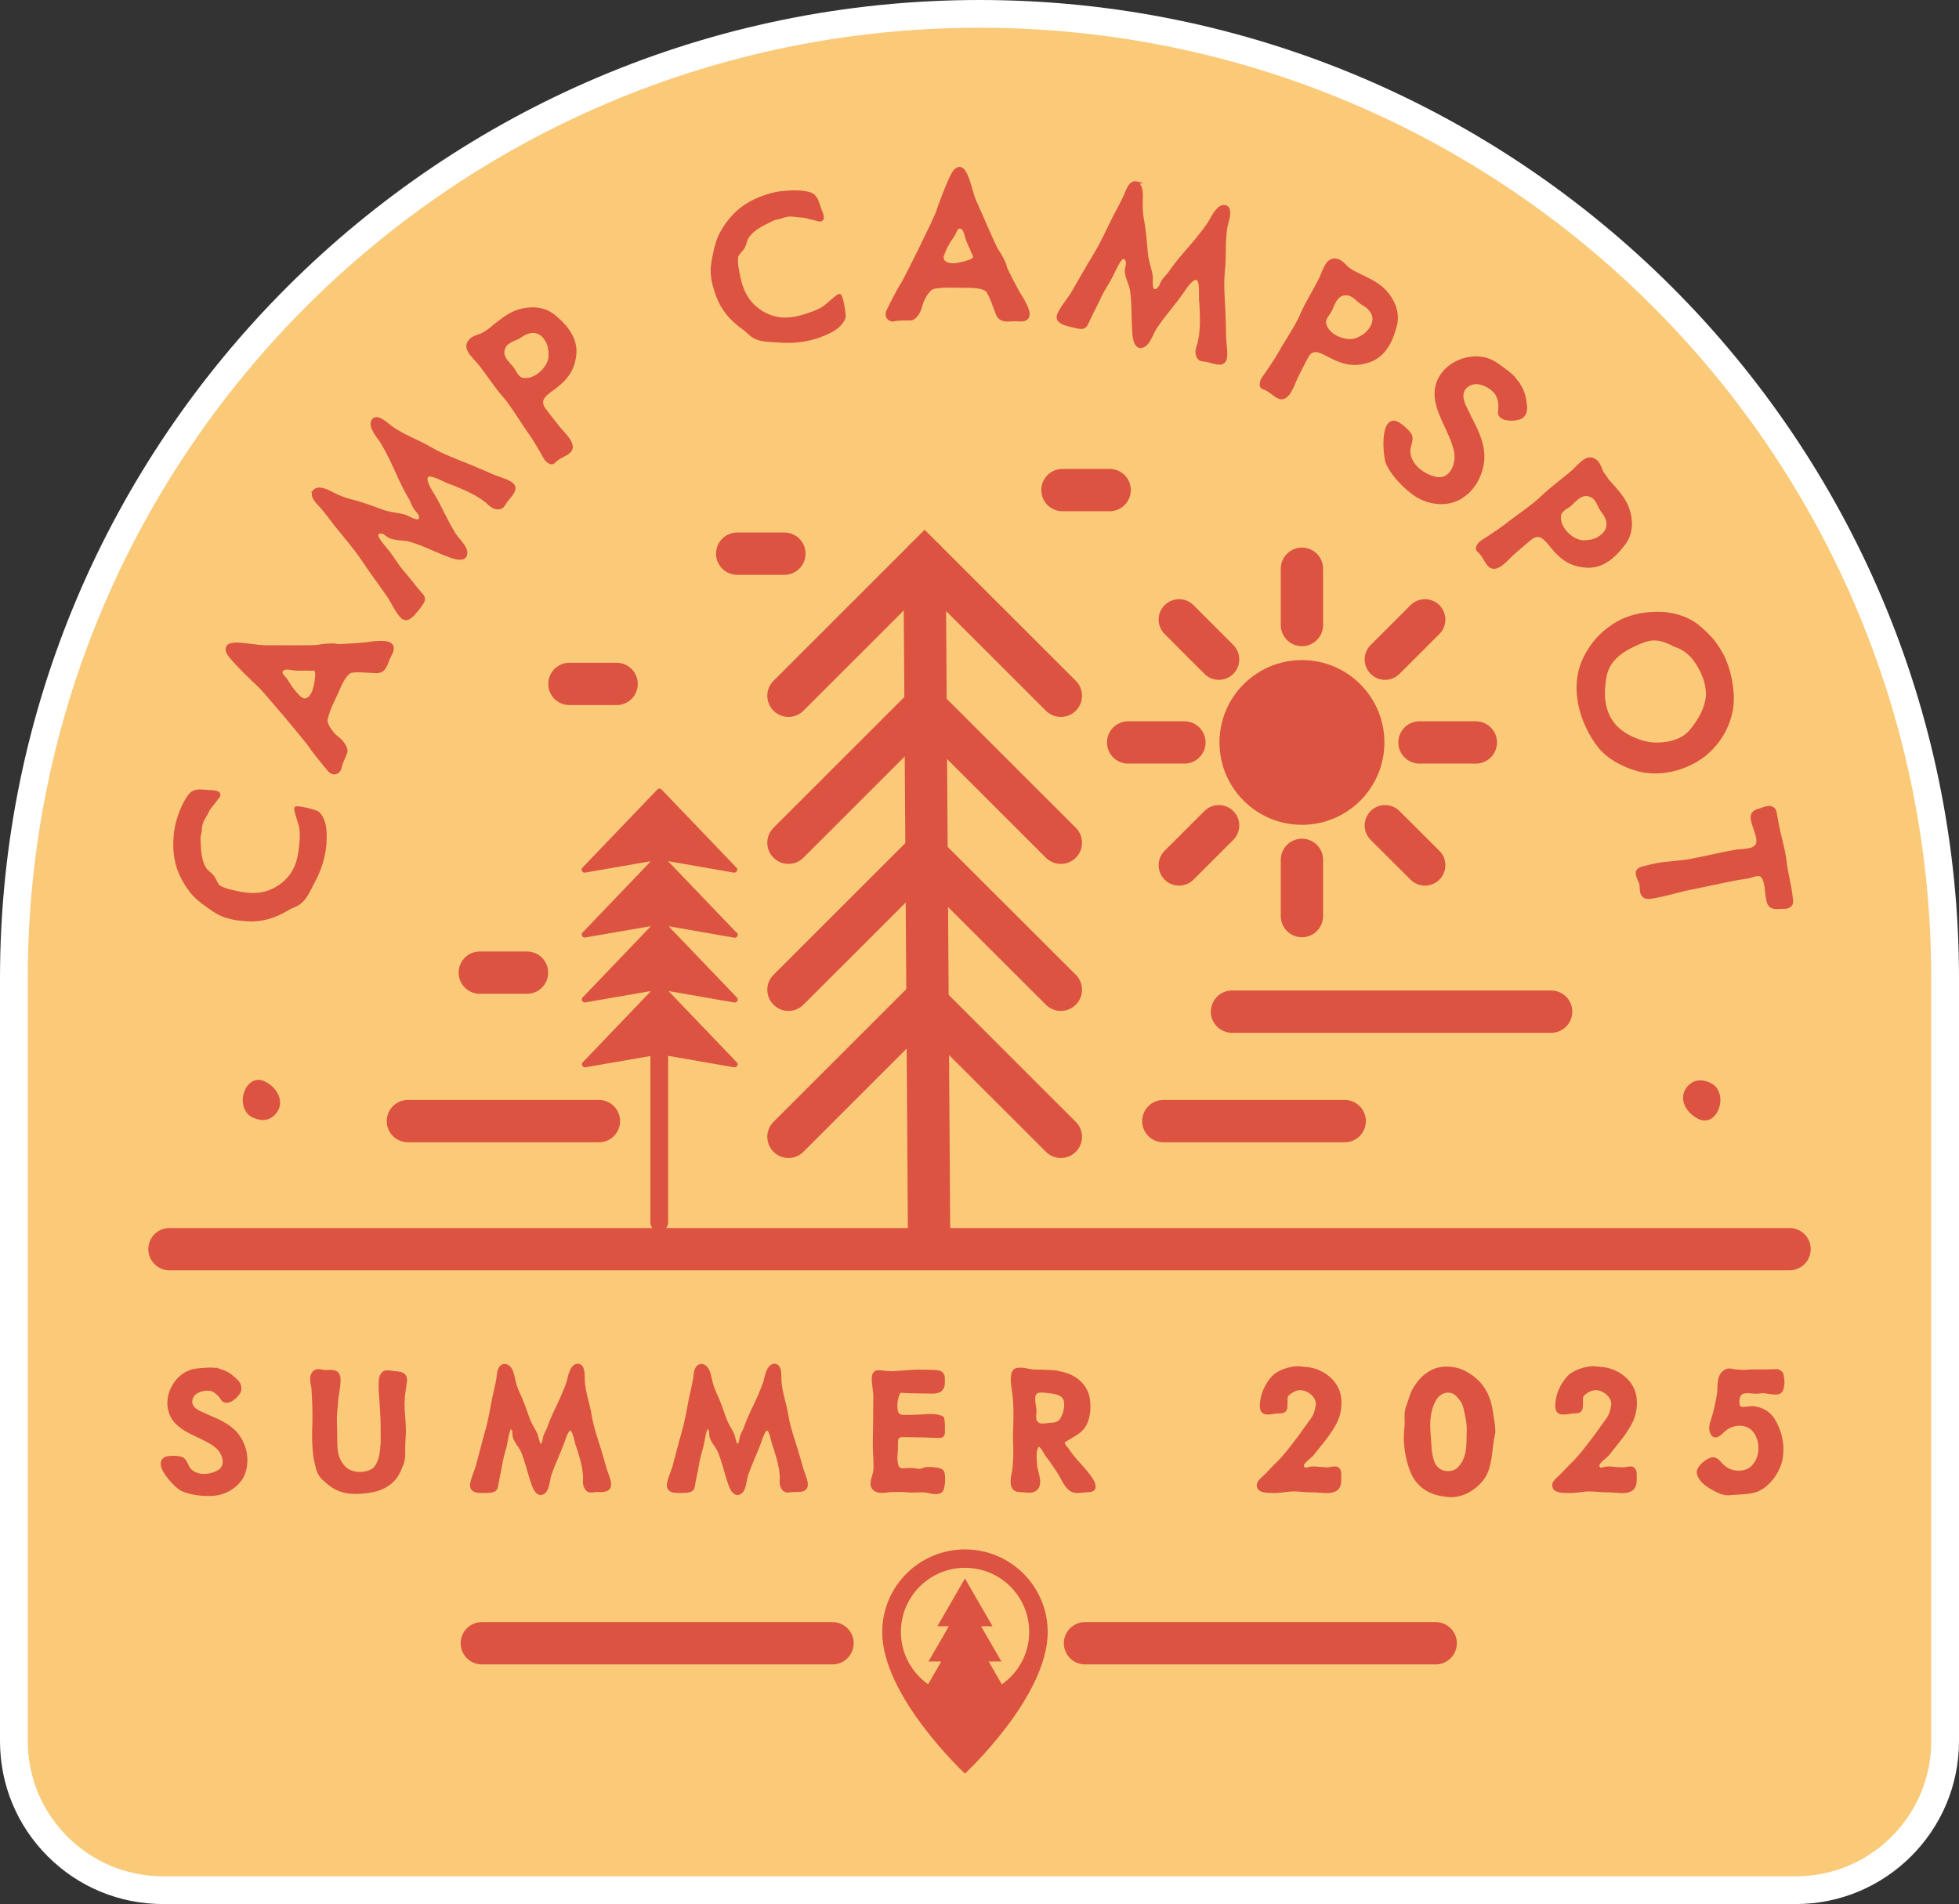 <?xml version="1.0" encoding="UTF-8"?> <svg xmlns="http://www.w3.org/2000/svg" width="143" height="139" viewBox="0 0 143 139" fill="none"><rect x="0" y="0" width="143" height="139" fill="#333333" stroke="none"/><g clip-path="url(#clip0_9003_780)"><path d="M11.911 137.988C5.905 137.988 1.014 133.101 1.014 127.102V71.423C1.014 32.597 32.632 1.012 71.5 1.012C110.368 1.012 141.987 32.597 141.987 71.423V127.102C141.987 133.101 137.095 137.988 131.089 137.988H11.911Z" fill="#FACA79"></path><path d="M71.5 2.025C109.868 2.025 140.973 33.096 140.973 71.423V127.102C140.973 132.555 136.548 136.975 131.089 136.975H11.911C6.452 136.975 2.027 132.555 2.027 127.102V71.423C2.027 33.096 33.132 2.025 71.5 2.025ZM71.5 0C32.078 0 0 32.037 0 71.423V127.102C0 130.28 1.236 133.27 3.486 135.518C5.736 137.765 8.729 139 11.911 139H131.089C137.656 139 143 133.662 143 127.102V71.423C143 32.044 110.929 0 71.5 0Z" fill="white"></path><path d="M35.172 119.961H47.306H60.771" stroke="#DD5342" stroke-width="3.09" stroke-miterlimit="10" stroke-linecap="round"></path><path d="M79.201 119.961H91.328H104.8" stroke="#DD5342" stroke-width="3.09" stroke-miterlimit="10" stroke-linecap="round"></path><path d="M53.718 68.035L48.766 62.866L53.563 63.703C53.792 63.736 53.914 63.44 53.725 63.304L48.266 57.608C48.191 57.554 48.09 57.554 48.009 57.608L42.55 63.304C42.361 63.44 42.483 63.736 42.712 63.703L47.455 62.879V62.927L42.557 68.042C42.368 68.177 42.489 68.474 42.719 68.44L47.462 67.617V67.664L42.564 72.78C42.374 72.915 42.496 73.212 42.726 73.178L47.469 72.355V72.402L42.57 77.518C42.381 77.653 42.503 77.95 42.733 77.916L47.475 77.093V89.24C47.475 89.598 47.766 89.888 48.124 89.888C48.482 89.888 48.773 89.598 48.773 89.24V77.079L53.59 77.916C53.819 77.95 53.941 77.653 53.752 77.518L48.8 72.348L53.596 73.185C53.826 73.219 53.948 72.922 53.759 72.787L48.806 67.617L53.603 68.454C53.833 68.488 53.955 68.191 53.765 68.056L53.718 68.035Z" fill="#DD5342"></path><path d="M67.492 40.858L67.817 89.882" stroke="#DD5342" stroke-width="3.09" stroke-miterlimit="10" stroke-linecap="round"></path><path d="M57.555 50.792L67.493 40.858L77.438 50.792" stroke="#DD5342" stroke-width="3.09" stroke-miterlimit="10" stroke-linecap="round"></path><path d="M57.555 61.523L67.493 51.589L77.438 61.523" stroke="#DD5342" stroke-width="3.09" stroke-miterlimit="10" stroke-linecap="round"></path><path d="M57.555 72.254L67.493 62.326L77.438 72.254" stroke="#DD5342" stroke-width="3.09" stroke-miterlimit="10" stroke-linecap="round"></path><path d="M57.555 82.991L67.493 73.057L77.438 82.991" stroke="#DD5342" stroke-width="3.09" stroke-miterlimit="10" stroke-linecap="round"></path><path d="M95.037 60.214C98.362 60.214 101.057 57.521 101.057 54.2C101.057 50.879 98.362 48.187 95.037 48.187C91.713 48.187 89.018 50.879 89.018 54.2C89.018 57.521 91.713 60.214 95.037 60.214Z" fill="#DD5342"></path><path d="M95.037 62.771V66.875" stroke="#DD5342" stroke-width="3.09" stroke-miterlimit="10" stroke-linecap="round"></path><path d="M95.037 41.519V45.629" stroke="#DD5342" stroke-width="3.09" stroke-miterlimit="10" stroke-linecap="round"></path><path d="M86.457 54.2H82.35" stroke="#DD5342" stroke-width="3.09" stroke-miterlimit="10" stroke-linecap="round"></path><path d="M107.732 54.2H103.617" stroke="#DD5342" stroke-width="3.09" stroke-miterlimit="10" stroke-linecap="round"></path><path d="M88.972 60.261L86.066 63.163" stroke="#DD5342" stroke-width="2.98" stroke-miterlimit="10" stroke-linecap="round"></path><path d="M104.017 45.231L101.105 48.14" stroke="#DD5342" stroke-width="2.98" stroke-miterlimit="10" stroke-linecap="round"></path><path d="M88.972 48.14L86.066 45.231" stroke="#DD5342" stroke-width="2.98" stroke-miterlimit="10" stroke-linecap="round"></path><path d="M104.017 63.163L101.105 60.261" stroke="#DD5342" stroke-width="2.98" stroke-miterlimit="10" stroke-linecap="round"></path><path d="M12.371 91.191H68.413H130.63" stroke="#DD5342" stroke-width="3.09" stroke-miterlimit="10" stroke-linecap="round"></path><path d="M29.775 81.844H43.72" stroke="#DD5342" stroke-width="3.09" stroke-miterlimit="10" stroke-linecap="round"></path><path d="M35.023 71.005H38.469" stroke="#DD5342" stroke-width="3.09" stroke-miterlimit="10" stroke-linecap="round"></path><path d="M41.565 49.928H45.01" stroke="#DD5342" stroke-width="3.09" stroke-miterlimit="10" stroke-linecap="round"></path><path d="M53.812 40.419H57.258" stroke="#DD5342" stroke-width="3.09" stroke-miterlimit="10" stroke-linecap="round"></path><path d="M77.555 35.776H81" stroke="#DD5342" stroke-width="3.09" stroke-miterlimit="10" stroke-linecap="round"></path><path d="M89.932 73.853H113.227" stroke="#DD5342" stroke-width="3.09" stroke-miterlimit="10" stroke-linecap="round"></path><path d="M84.918 81.844H98.16" stroke="#DD5342" stroke-width="3.09" stroke-miterlimit="10" stroke-linecap="round"></path><path d="M17.828 80.332C17.828 79.657 18.247 78.942 18.862 78.942C18.983 78.942 19.125 78.962 19.247 79.029C19.862 79.299 20.335 79.907 20.335 80.494C20.335 80.832 20.179 81.189 19.808 81.459C19.619 81.601 19.402 81.655 19.179 81.655C18.902 81.655 18.619 81.547 18.355 81.405C18.004 81.189 17.828 80.744 17.828 80.332Z" fill="#DD5342" stroke="#DD5342" stroke-width="0.22" stroke-miterlimit="10"></path><path d="M12.816 60.72C12.856 60.47 12.897 60.207 12.971 59.964C13.153 59.343 13.397 58.709 13.761 58.189C14.086 57.683 14.471 57.723 14.998 57.764H15.052C15.207 57.797 15.478 57.784 15.68 57.818C15.856 57.845 16.005 57.906 15.977 58.061C15.964 58.148 15.646 58.499 15.592 58.594C15.437 58.79 15.309 58.931 15.194 59.127C15.005 59.566 14.728 59.829 14.66 60.274L14.626 60.483C14.626 60.571 14.626 60.625 14.613 60.679C14.592 60.821 14.559 60.922 14.539 61.044C14.532 61.098 14.518 61.185 14.525 61.26L14.566 62.042C14.606 62.481 14.707 63.075 14.984 63.46C15.133 63.662 15.342 63.77 15.491 63.953C15.687 64.162 15.755 64.533 15.957 64.708C16.322 64.978 17.065 65.1 17.511 65.201L17.754 65.242C18.721 65.39 19.558 65.269 20.403 64.715C21.274 64.108 21.72 63.311 21.876 62.285L21.909 62.056C21.963 61.577 22.031 61.064 21.97 60.531C21.936 60.166 21.551 59.221 21.585 59.005C21.592 58.952 21.767 58.965 22.011 59.005C22.463 59.073 23.119 59.269 23.2 59.336C23.754 59.876 23.761 60.727 23.727 61.442C23.727 61.658 23.693 61.874 23.666 62.063C23.538 62.906 23.254 63.682 22.835 64.445C22.605 64.877 22.355 65.471 21.991 65.795C21.693 66.092 21.335 66.146 21.004 66.348C20.065 66.922 19.119 67.212 18.045 67.151C17.815 67.131 17.558 67.111 17.315 67.077L17.16 67.05C16.903 67.01 16.667 66.936 16.43 66.868C15.924 66.699 15.464 66.355 15.018 66.038L14.856 65.923C14.491 65.633 14.18 65.383 13.903 64.999C13.579 64.567 13.383 64.229 13.174 63.764C12.755 62.812 12.674 61.732 12.829 60.713L12.816 60.72Z" fill="#DD5342" stroke="#DD5342" stroke-width="0.22" stroke-miterlimit="10"></path><path d="M19.112 47.215C19.706 47.202 22.909 47.249 23.206 47.181C23.503 47.114 24.354 47.04 24.516 47.107C24.658 47.168 26.631 47.033 27.003 46.959C27.354 46.898 28.084 46.844 28.374 46.972C28.712 47.121 28.672 47.391 28.55 47.667C28.496 47.796 28.428 47.904 28.374 48.018C28.313 48.167 28.246 48.356 28.178 48.518C28.057 48.794 27.874 49.044 27.476 49.031C27.131 49.031 25.8 48.889 25.543 49.044C25.172 49.233 24.861 49.915 24.645 50.407L24.537 50.651C24.456 50.833 24.307 51.136 24.165 51.46C23.976 51.899 23.8 52.392 23.8 52.648C23.841 53.073 24.375 53.694 24.652 53.89C24.929 54.086 25.381 54.619 25.226 54.977C25.07 55.334 24.848 55.847 24.807 56.077C24.807 56.117 24.807 56.131 24.787 56.164C24.706 56.346 24.469 56.495 24.233 56.387C24.172 56.36 24.111 56.313 24.044 56.245C23.712 55.867 22.821 54.761 22.665 54.497C22.53 54.241 19.139 50.205 18.875 50.016C18.477 49.665 17.254 48.437 17.058 48.194C16.875 47.958 16.463 47.587 16.612 47.242C16.821 46.77 18.524 47.195 19.112 47.195V47.215ZM21.821 50.887C21.909 50.988 21.99 51.022 22.071 51.055C22.503 51.244 22.794 50.711 22.868 50.542C22.949 50.36 23.098 49.841 23.118 49.267C23.131 49.017 23.064 48.909 22.969 48.869C22.854 48.822 22.686 48.869 22.577 48.855C22.341 48.828 21.767 48.876 21.497 48.835C21.206 48.808 20.686 48.639 20.53 48.997C20.436 49.206 20.659 49.361 20.834 49.577C21.003 49.807 21.253 50.327 21.828 50.887H21.821Z" fill="#DD5342" stroke="#DD5342" stroke-width="0.22" stroke-miterlimit="10"></path><path d="M22.95 35.843C23.261 35.519 23.902 35.843 24.22 36.012C24.247 36.032 24.274 36.032 24.288 36.046C24.72 36.262 25.125 36.437 25.598 36.552C26.47 36.761 27.233 37.072 28.044 37.355C28.544 37.517 29.051 37.537 29.55 37.679C29.767 37.746 30.442 38.192 30.638 37.956C30.686 37.902 30.719 37.834 30.692 37.699C30.659 37.463 30.415 37.261 30.307 37.099C30.152 36.876 30.078 36.606 29.963 36.397C29.686 35.938 29.436 35.445 29.206 34.959C28.794 34.035 28.348 33.043 27.814 32.179C27.618 31.895 26.909 31.079 27.253 30.667C27.503 30.363 28.044 30.788 28.361 31.052L28.524 31.187C29.442 31.855 30.523 32.199 31.462 32.766C32.381 33.299 33.354 33.636 34.341 34.041C34.847 34.251 35.367 34.473 35.901 34.709C36.347 34.912 36.928 35.033 37.32 35.303L37.374 35.351C37.82 35.722 37.138 36.269 36.881 36.66C36.813 36.768 36.759 36.862 36.692 36.943C36.611 37.038 36.489 37.099 36.286 37.072C36.07 37.058 35.901 36.937 35.726 36.788C35.672 36.741 35.645 36.694 35.59 36.653C34.861 36.053 33.983 35.688 33.138 35.337L32.685 35.169C32.415 35.06 31.557 34.581 31.28 34.696C31.233 34.696 31.186 34.73 31.159 34.757C30.909 35.06 31.476 35.904 31.611 36.127C32.152 37.038 32.584 38.071 33.151 38.982C33.381 39.359 34.003 39.899 34.003 40.338C34.003 40.48 33.969 40.568 33.928 40.622C33.712 40.885 33.145 40.689 32.861 40.595C32.847 40.581 32.821 40.588 32.807 40.574C31.848 40.223 30.909 39.717 29.929 39.441C29.483 39.326 28.922 39.366 28.49 39.197C28.253 39.096 28.084 38.84 27.834 38.84C27.686 38.833 27.598 38.874 27.551 38.934C27.47 39.029 27.497 39.164 27.578 39.306C27.855 39.791 28.301 40.21 28.605 40.669C28.618 40.682 28.618 40.703 28.645 40.73C28.929 41.155 29.213 41.573 29.571 41.965C29.929 42.376 30.24 42.822 30.618 43.247C30.814 43.476 30.99 43.625 30.881 43.881C30.821 44.036 30.591 44.34 30.456 44.502L30.294 44.691C30.01 45.035 29.692 45.332 29.355 45.049C29.3 45.002 29.26 44.948 29.199 44.873C28.888 44.475 28.666 43.989 28.389 43.551C27.747 42.626 27.098 41.762 26.483 40.837C25.882 39.947 25.179 39.15 24.511 38.32C24.186 37.888 23.821 37.402 23.463 36.984C23.24 36.727 22.652 36.242 22.957 35.843H22.95Z" fill="#DD5342" stroke="#DD5342" stroke-width="0.22" stroke-miterlimit="10"></path><path d="M35.652 24.141C35.767 24.06 35.882 23.972 36.003 23.864C36.24 23.675 36.49 23.473 36.753 23.284C37.071 23.054 37.429 22.845 37.821 22.717C38.733 22.427 39.733 22.467 40.483 23.115C40.827 23.405 41.165 23.722 41.435 24.107C41.78 24.593 42.003 25.14 41.969 25.767C41.874 26.955 41.361 27.643 40.422 28.332L40.307 28.413C39.78 28.811 39.239 29.196 39.719 29.864C40.037 30.303 40.381 30.721 40.712 31.153C40.908 31.396 41.212 31.7 41.428 31.997C41.563 32.179 41.658 32.347 41.692 32.516C41.739 32.766 41.631 32.921 41.442 33.056C41.192 33.232 40.928 33.319 40.651 33.515C40.55 33.589 40.483 33.677 40.408 33.731C40.307 33.805 40.226 33.819 40.057 33.704C39.976 33.657 39.908 33.596 39.841 33.495C39.739 33.353 39.645 33.164 39.57 33.022C39.287 32.563 39.023 32.078 38.699 31.625C38.219 30.957 37.787 30.235 37.314 29.567C37.152 29.337 36.989 29.115 36.787 28.892C36.429 28.48 36.111 28.042 35.794 27.603L35.469 27.151C35.253 26.854 35.05 26.57 34.794 26.3C34.665 26.152 34.496 25.977 34.361 25.794C34.166 25.524 34.051 25.241 34.26 24.944C34.314 24.863 34.375 24.796 34.449 24.748C34.652 24.6 34.949 24.519 35.192 24.431C35.348 24.343 35.503 24.249 35.665 24.134L35.652 24.141ZM38.469 24.269C38.145 24.397 37.908 24.627 37.598 24.741C37.395 24.823 37.226 24.897 37.084 25.005C36.935 25.106 36.841 25.221 36.767 25.423C36.618 25.767 36.753 26.078 36.956 26.361C37.071 26.516 37.219 26.665 37.348 26.813L37.422 26.915C37.537 27.07 37.618 27.245 37.719 27.387C37.814 27.515 37.929 27.623 38.077 27.671C38.462 27.779 38.922 27.65 39.293 27.38C39.787 27.029 40.165 26.456 40.151 25.97C40.158 25.491 40.091 25.086 39.807 24.694L39.78 24.654C39.483 24.269 39.03 24.073 38.476 24.276L38.469 24.269Z" fill="#DD5342" stroke="#DD5342" stroke-width="0.22" stroke-miterlimit="10"></path><path d="M56.19 14.24C56.433 14.173 56.69 14.105 56.94 14.078C57.582 13.997 58.257 13.963 58.886 14.085C59.487 14.18 59.602 14.544 59.771 15.043L59.784 15.097C59.825 15.253 59.946 15.489 60 15.691C60.048 15.86 60.054 16.022 59.899 16.062C59.811 16.083 59.365 15.934 59.251 15.927C59.014 15.867 58.832 15.806 58.602 15.772C58.122 15.772 57.771 15.63 57.339 15.745L57.129 15.799C57.048 15.84 56.994 15.853 56.947 15.867C56.812 15.9 56.703 15.914 56.582 15.948C56.528 15.961 56.447 15.981 56.379 16.022L55.676 16.373C55.291 16.582 54.785 16.919 54.541 17.325C54.413 17.54 54.4 17.777 54.291 17.986C54.177 18.249 53.866 18.458 53.785 18.715C53.684 19.16 53.873 19.882 53.954 20.334L54.014 20.571C54.264 21.515 54.717 22.231 55.562 22.778C56.467 23.331 57.379 23.412 58.379 23.149L58.602 23.088C59.061 22.946 59.561 22.798 60.028 22.528C60.352 22.352 61.061 21.617 61.271 21.563C61.325 21.549 61.385 21.711 61.446 21.948C61.561 22.386 61.649 23.068 61.622 23.169C61.352 23.891 60.575 24.242 59.906 24.492C59.71 24.579 59.501 24.634 59.311 24.688C58.48 24.91 57.663 24.964 56.791 24.89C56.305 24.856 55.656 24.863 55.21 24.66C54.819 24.512 54.623 24.202 54.305 23.979C53.4 23.351 52.758 22.602 52.38 21.603C52.305 21.387 52.217 21.138 52.157 20.901L52.116 20.746C52.048 20.49 52.022 20.247 51.994 20.004C51.947 19.477 52.075 18.917 52.19 18.377L52.231 18.188C52.352 17.743 52.454 17.352 52.697 16.947C52.961 16.481 53.19 16.164 53.535 15.786C54.237 15.023 55.19 14.51 56.197 14.247L56.19 14.24Z" fill="#DD5342" stroke="#DD5342" stroke-width="0.22" stroke-miterlimit="10"></path><path d="M71.101 14.551C71.351 15.091 72.601 18.04 72.783 18.283C72.965 18.526 73.378 19.275 73.378 19.45C73.378 19.605 74.296 21.354 74.513 21.664C74.709 21.961 75.053 22.602 75.053 22.919C75.053 23.284 74.79 23.358 74.486 23.358C74.344 23.358 74.215 23.344 74.094 23.344C73.932 23.344 73.736 23.365 73.56 23.365C73.256 23.365 72.952 23.297 72.81 22.933C72.668 22.616 72.27 21.347 72.013 21.171C71.689 20.908 70.939 20.895 70.405 20.901H70.135C69.939 20.901 69.601 20.888 69.243 20.888C68.763 20.888 68.243 20.928 68.013 21.036C67.642 21.245 67.284 21.981 67.216 22.319C67.148 22.649 66.844 23.284 66.453 23.284C66.061 23.284 65.507 23.284 65.27 23.344C65.236 23.365 65.216 23.365 65.182 23.365C64.987 23.365 64.75 23.209 64.75 22.946C64.75 22.879 64.77 22.805 64.804 22.717C65.013 22.265 65.669 21.003 65.851 20.753C66.027 20.523 68.365 15.792 68.432 15.482C68.588 14.976 69.223 13.363 69.364 13.086C69.506 12.823 69.682 12.296 70.06 12.296C70.581 12.296 70.871 14.024 71.108 14.564L71.101 14.551ZM68.831 18.512C68.777 18.634 68.777 18.721 68.777 18.809C68.777 19.282 69.385 19.329 69.567 19.329C69.763 19.329 70.297 19.255 70.837 19.045C71.067 18.958 71.141 18.85 71.141 18.748C71.141 18.627 71.033 18.485 70.999 18.384C70.925 18.154 70.655 17.655 70.581 17.392C70.493 17.115 70.432 16.569 70.04 16.575C69.81 16.575 69.756 16.838 69.635 17.081C69.493 17.324 69.121 17.763 68.838 18.519L68.831 18.512Z" fill="#DD5342" stroke="#DD5342" stroke-width="0.22" stroke-miterlimit="10"></path><path d="M82.931 13.356C83.356 13.505 83.329 14.22 83.309 14.578C83.302 14.611 83.309 14.632 83.309 14.652C83.289 15.138 83.309 15.57 83.397 16.049C83.566 16.926 83.606 17.75 83.694 18.607C83.755 19.133 83.944 19.599 84.032 20.105C84.066 20.328 83.944 21.131 84.234 21.212C84.302 21.232 84.376 21.232 84.491 21.151C84.694 21.023 84.775 20.719 84.876 20.55C85.011 20.314 85.228 20.139 85.37 19.943C85.674 19.498 86.011 19.066 86.363 18.654C87.031 17.891 87.748 17.068 88.308 16.224C88.484 15.927 88.93 14.942 89.45 15.084C89.829 15.185 89.673 15.847 89.565 16.251L89.511 16.454C89.288 17.567 89.43 18.695 89.302 19.781C89.2 20.841 89.302 21.86 89.349 22.919C89.369 23.466 89.383 24.033 89.396 24.613C89.396 25.099 89.538 25.68 89.45 26.145L89.43 26.213C89.281 26.773 88.498 26.381 88.038 26.307C87.91 26.294 87.802 26.28 87.7 26.253C87.579 26.22 87.471 26.139 87.417 25.943C87.342 25.74 87.376 25.538 87.437 25.315C87.457 25.248 87.484 25.2 87.504 25.133C87.748 24.222 87.707 23.27 87.673 22.359L87.633 21.88C87.619 21.59 87.694 20.611 87.471 20.409C87.444 20.368 87.396 20.334 87.363 20.328C86.984 20.227 86.451 21.097 86.302 21.313C85.701 22.184 84.937 23.014 84.349 23.905C84.099 24.276 83.87 25.059 83.471 25.241C83.343 25.295 83.248 25.308 83.18 25.288C82.85 25.2 82.789 24.607 82.762 24.31C82.762 24.296 82.755 24.269 82.762 24.256C82.681 23.236 82.748 22.17 82.593 21.171C82.512 20.712 82.235 20.227 82.214 19.768C82.214 19.511 82.37 19.248 82.269 19.025C82.214 18.884 82.14 18.829 82.066 18.809C81.944 18.776 81.829 18.857 81.742 18.991C81.417 19.45 81.221 20.031 80.931 20.496C80.931 20.51 80.904 20.523 80.897 20.557C80.633 20.996 80.37 21.428 80.161 21.914C79.931 22.413 79.661 22.886 79.431 23.398C79.302 23.668 79.242 23.891 78.965 23.905C78.796 23.911 78.431 23.83 78.222 23.776L77.978 23.709C77.546 23.594 77.147 23.432 77.262 23.007C77.282 22.939 77.316 22.879 77.357 22.798C77.587 22.352 77.938 21.941 78.222 21.509C78.796 20.544 79.309 19.592 79.897 18.647C80.458 17.729 80.883 16.758 81.363 15.799C81.62 15.327 81.91 14.787 82.14 14.287C82.275 13.984 82.478 13.235 82.964 13.349L82.931 13.356Z" fill="#DD5342" stroke="#DD5342" stroke-width="0.22" stroke-miterlimit="10"></path><path d="M98.854 19.896C98.983 19.963 99.104 20.038 99.253 20.098C99.53 20.233 99.814 20.368 100.098 20.523C100.442 20.712 100.787 20.942 101.07 21.239C101.726 21.941 102.111 22.858 101.847 23.81C101.726 24.242 101.584 24.688 101.354 25.099C101.064 25.619 100.658 26.051 100.077 26.294C98.963 26.719 98.118 26.55 97.091 26.003L96.963 25.936C96.375 25.632 95.801 25.308 95.402 26.03C95.139 26.503 94.909 26.996 94.659 27.475C94.524 27.758 94.382 28.163 94.2 28.48C94.091 28.676 93.983 28.838 93.841 28.939C93.639 29.088 93.45 29.061 93.247 28.946C92.983 28.797 92.787 28.595 92.49 28.426C92.382 28.366 92.267 28.345 92.193 28.298C92.085 28.237 92.037 28.17 92.071 27.967C92.085 27.873 92.112 27.792 92.166 27.684C92.254 27.529 92.382 27.367 92.477 27.239C92.774 26.78 93.098 26.341 93.368 25.855C93.767 25.14 94.24 24.438 94.639 23.722C94.774 23.479 94.909 23.236 95.024 22.953C95.24 22.454 95.503 21.981 95.767 21.509L96.037 21.023C96.213 20.699 96.388 20.395 96.517 20.051C96.591 19.875 96.679 19.646 96.794 19.444C96.956 19.153 97.159 18.931 97.517 18.985C97.611 18.998 97.699 19.025 97.773 19.066C97.99 19.187 98.192 19.417 98.375 19.599C98.523 19.7 98.672 19.801 98.841 19.896H98.854ZM99.942 22.494C99.685 22.251 99.381 22.143 99.145 21.914C98.983 21.765 98.841 21.644 98.686 21.563C98.53 21.475 98.388 21.434 98.172 21.455C97.8 21.468 97.571 21.725 97.402 22.028C97.307 22.197 97.24 22.4 97.159 22.575L97.098 22.683C97.003 22.852 96.882 23 96.794 23.155C96.719 23.291 96.672 23.446 96.692 23.601C96.76 23.999 97.071 24.35 97.476 24.573C98.01 24.87 98.686 24.964 99.118 24.741C99.557 24.546 99.888 24.309 100.125 23.884L100.152 23.837C100.375 23.398 100.361 22.913 99.935 22.501L99.942 22.494Z" fill="#DD5342" stroke="#DD5342" stroke-width="0.22" stroke-miterlimit="10"></path><path d="M110.814 27.981C111.111 28.46 111.239 28.75 111.32 29.344C111.381 29.688 111.415 30.066 111.199 30.316C111.131 30.397 111.05 30.465 110.915 30.512C110.584 30.627 109.949 30.654 109.638 30.444L109.584 30.397C109.354 30.201 109.503 29.965 109.489 29.675C109.483 29.324 109.395 28.953 109.206 28.683C109.138 28.602 109.037 28.494 108.942 28.413C108.672 28.183 108.314 28.021 107.996 27.954C107.598 27.873 107.172 28.015 106.922 28.305C106.807 28.44 106.726 28.622 106.719 28.818C106.672 29.256 106.963 29.776 107.172 30.188L107.314 30.491C107.882 31.591 108.422 32.665 108.192 33.933C108.064 34.581 107.814 35.148 107.422 35.614C107.253 35.816 107.071 36.005 106.848 36.154C105.963 36.869 104.612 36.829 103.618 36.289C103.355 36.16 103.098 35.965 102.828 35.735C102.186 35.195 101.565 34.46 101.281 33.832C101.092 33.394 100.936 31.531 101.402 30.984C101.571 30.782 101.808 30.755 102.139 30.971C102.206 31.031 102.315 31.099 102.423 31.187C102.666 31.396 102.943 31.672 102.983 31.848C103.078 32.152 102.828 32.611 102.835 32.935C102.848 33.474 103.146 33.954 103.551 34.298C103.916 34.608 104.355 34.818 104.787 34.912C105.253 35.027 105.632 34.851 105.882 34.554C106.233 34.143 106.368 33.481 106.24 32.914C105.848 31.025 103.889 29.115 105.375 27.218L105.409 27.178C106.145 26.314 107.483 25.889 108.598 26.26C109.145 26.449 109.638 26.888 110.104 27.218L110.266 27.36C110.483 27.542 110.631 27.738 110.787 27.988L110.814 27.981Z" fill="#DD5342" stroke="#DD5342" stroke-width="0.22" stroke-miterlimit="10"></path><path d="M117.259 34.959C117.347 35.074 117.435 35.182 117.55 35.297C117.752 35.526 117.969 35.762 118.165 36.012C118.408 36.322 118.638 36.66 118.786 37.045C119.124 37.942 119.131 38.934 118.523 39.717C118.246 40.075 117.948 40.426 117.577 40.723C117.111 41.094 116.57 41.344 115.942 41.337C114.753 41.303 114.037 40.824 113.3 39.926L113.212 39.812C112.787 39.306 112.375 38.793 111.733 39.299C111.307 39.636 110.909 40.001 110.496 40.352C110.26 40.561 109.976 40.878 109.692 41.108C109.517 41.249 109.355 41.357 109.186 41.398C108.943 41.458 108.774 41.357 108.632 41.175C108.443 40.939 108.341 40.675 108.132 40.406C108.051 40.311 107.963 40.244 107.902 40.176C107.821 40.082 107.807 40.001 107.916 39.825C107.963 39.744 108.017 39.677 108.112 39.596C108.247 39.488 108.436 39.386 108.571 39.299C109.017 38.988 109.483 38.705 109.922 38.361C110.564 37.848 111.267 37.382 111.908 36.869C112.125 36.694 112.348 36.518 112.557 36.309C112.949 35.931 113.375 35.594 113.793 35.256L114.233 34.905C114.523 34.676 114.793 34.46 115.05 34.19C115.192 34.055 115.361 33.873 115.536 33.738C115.793 33.529 116.07 33.4 116.381 33.589C116.462 33.636 116.536 33.697 116.59 33.765C116.746 33.96 116.84 34.251 116.942 34.487C117.043 34.635 117.138 34.791 117.259 34.939V34.959ZM117.273 37.78C117.131 37.463 116.888 37.24 116.759 36.937C116.665 36.734 116.584 36.572 116.469 36.437C116.361 36.295 116.239 36.208 116.036 36.147C115.685 36.019 115.381 36.167 115.104 36.383C114.955 36.505 114.814 36.66 114.672 36.795L114.577 36.869C114.428 36.991 114.253 37.078 114.118 37.193C113.996 37.294 113.895 37.416 113.854 37.564C113.766 37.956 113.922 38.401 114.206 38.766C114.584 39.238 115.178 39.589 115.658 39.548C116.138 39.535 116.536 39.441 116.921 39.137L116.962 39.103C117.334 38.786 117.509 38.327 117.273 37.78Z" fill="#DD5342" stroke="#DD5342" stroke-width="0.22" stroke-miterlimit="10"></path><path d="M123.372 55.752L123.197 55.834C122.278 56.259 120.988 56.508 119.771 56.245C118.718 56.002 117.454 55.381 116.765 54.517C116.407 54.072 116.089 53.552 115.833 52.986C115.11 51.413 114.914 49.557 115.698 48.005C116.225 46.979 116.846 46.277 117.792 45.65C118.015 45.508 118.231 45.386 118.454 45.285C119.231 44.927 120.055 44.786 120.947 44.772C121.954 44.745 123.136 45.062 123.94 45.717C124.386 46.102 124.818 46.493 125.156 46.945C125.42 47.316 125.649 47.681 125.818 48.052C126.176 48.828 126.365 49.665 126.44 50.576C126.629 52.749 125.278 54.875 123.372 55.752ZM122.332 47.121C121.859 46.925 121.413 46.675 120.879 46.648C120.325 46.608 119.832 46.837 119.305 47.074C118.332 47.519 117.393 48.187 117.17 49.348C116.981 50.401 116.961 51.325 117.38 52.236C117.454 52.398 117.542 52.554 117.65 52.702C118.177 53.519 119.366 54.092 120.312 54.268C121.015 54.376 121.873 54.315 122.575 53.998C122.879 53.863 123.123 53.687 123.332 53.471C123.845 52.864 124.305 52.203 124.514 51.44C124.609 51.103 124.67 50.779 124.629 50.428C124.595 50.111 124.521 49.692 124.393 49.415C124.339 49.301 124.312 49.199 124.258 49.085C124.089 48.713 123.852 48.329 123.622 48.039C123.271 47.613 122.846 47.316 122.319 47.127L122.332 47.121Z" fill="#DD5342" stroke="#DD5342" stroke-width="0.22" stroke-miterlimit="10"></path><path d="M130.345 66.22C130.176 66.254 129.939 66.24 129.764 66.254C129.237 66.281 129.102 66.031 129.034 65.66C129.007 65.518 128.98 65.363 128.967 65.201C128.939 65.046 128.933 64.823 128.892 64.6C128.825 64.249 128.71 63.892 128.419 63.851C128.345 63.851 128.277 63.844 128.21 63.851C128 63.892 127.791 63.979 127.602 64.02C127.325 64.067 127.082 64.094 126.825 64.141C125.744 64.344 124.67 64.594 123.622 64.803C122.656 64.978 121.839 65.255 120.947 65.424L120.623 65.484C120.346 65.532 120.035 65.572 119.893 65.275C119.866 65.228 119.839 65.16 119.825 65.086C119.792 64.911 119.812 64.708 119.778 64.553L119.765 64.486C119.704 64.337 119.562 64.054 119.521 63.838C119.508 63.77 119.515 63.696 119.521 63.635C119.616 63.365 120.008 63.365 120.238 63.284C120.44 63.23 120.677 63.17 120.92 63.122C121.71 62.974 122.596 62.96 123.406 62.812C124.453 62.616 125.507 62.353 126.629 62.151C126.886 62.103 127.277 62.103 127.609 62.042C127.818 62.002 128 61.955 128.122 61.84C128.325 61.691 128.345 61.415 128.298 61.138C128.25 60.875 128.129 60.592 128.068 60.382C127.994 60.18 127.946 60.004 127.919 59.863C127.852 59.491 127.933 59.262 128.46 59.127C128.595 59.087 128.825 58.985 129.014 58.952C129.102 58.938 129.169 58.925 129.244 58.952C129.487 59.019 129.548 59.147 129.588 59.363L129.622 59.559C129.723 60.106 129.811 60.592 129.946 61.131C130.034 61.516 130.142 61.914 130.216 62.299C130.25 62.474 130.264 62.636 130.291 62.812C130.318 63.062 130.365 63.304 130.406 63.554C130.48 63.959 130.574 64.378 130.642 64.762C130.703 65.079 130.737 65.383 130.777 65.7C130.824 66.051 130.635 66.18 130.358 66.234L130.345 66.22Z" fill="#DD5342" stroke="#DD5342" stroke-width="0.22" stroke-miterlimit="10"></path><path d="M125.473 80.298C125.473 80.973 125.054 81.689 124.44 81.689C124.318 81.689 124.176 81.668 124.055 81.601C123.44 81.331 122.967 80.723 122.967 80.136C122.967 79.799 123.122 79.441 123.494 79.171C123.683 79.029 123.899 78.975 124.122 78.975C124.399 78.975 124.683 79.083 124.946 79.225C125.298 79.441 125.473 79.887 125.473 80.298Z" fill="#DD5342" stroke="#DD5342" stroke-width="0.22" stroke-miterlimit="10"></path><path d="M16.032 100.106C16.458 100.248 16.681 100.363 17.032 100.68C17.242 100.862 17.451 101.071 17.451 101.341C17.451 101.422 17.438 101.51 17.384 101.611C17.242 101.847 16.877 102.205 16.579 102.232H16.526C16.289 102.232 16.255 102.009 16.1 101.841C15.917 101.631 15.681 101.449 15.424 101.375C15.343 101.361 15.228 101.348 15.127 101.348C14.843 101.348 14.553 101.429 14.323 101.557C14.039 101.712 13.857 102.023 13.857 102.333C13.857 102.475 13.897 102.63 13.999 102.752C14.195 103.049 14.634 103.217 14.972 103.359L15.208 103.474C16.107 103.852 16.985 104.237 17.492 105.134C17.748 105.6 17.884 106.079 17.884 106.572C17.884 106.781 17.87 106.99 17.816 107.206C17.647 108.104 16.816 108.779 15.944 108.967C15.722 109.021 15.465 109.035 15.181 109.035C14.519 109.035 13.776 108.907 13.283 108.671C12.945 108.502 11.904 107.435 11.904 106.855C11.904 106.646 12.033 106.504 12.343 106.464C12.411 106.464 12.512 106.45 12.627 106.45C12.884 106.45 13.188 106.477 13.303 106.565C13.512 106.707 13.6 107.112 13.769 107.307C14.053 107.631 14.472 107.773 14.897 107.773C15.276 107.773 15.64 107.672 15.951 107.503C16.289 107.334 16.431 107.024 16.431 106.713C16.431 106.275 16.174 105.796 15.809 105.519C14.614 104.56 12.458 104.405 12.391 102.468V102.428C12.391 101.51 12.985 100.558 13.843 100.207C14.262 100.039 14.789 100.052 15.235 100.012H15.404C15.627 100.012 15.809 100.052 16.039 100.126L16.032 100.106Z" fill="#DD5342" stroke="#DD5342" stroke-width="0.35" stroke-miterlimit="10"></path><path d="M23.227 100.12C23.341 100.12 23.463 100.16 23.591 100.174C23.618 100.174 23.659 100.187 23.706 100.187C23.821 100.187 23.963 100.174 24.085 100.174C24.308 100.174 24.524 100.214 24.618 100.383C24.672 100.484 24.686 100.619 24.686 100.747C24.686 100.849 24.672 100.93 24.672 101.004C24.659 101.395 24.544 101.793 24.517 102.198C24.503 102.637 24.416 103.069 24.416 103.535C24.416 104 24.443 104.432 24.443 104.871C24.443 105.816 24.443 106.477 25.051 107.152C25.348 107.476 25.814 107.631 26.274 107.631C26.571 107.631 26.868 107.564 27.118 107.449C27.834 107.112 27.922 105.985 27.963 105.296V104.399C27.963 103.805 27.936 103.19 27.895 102.61C27.881 102.158 27.814 101.712 27.814 101.26V101.092C27.814 100.869 27.814 100.545 27.956 100.376C28.037 100.234 28.179 100.207 28.307 100.207C28.449 100.207 28.604 100.248 28.746 100.261C29.098 100.302 29.537 100.288 29.537 100.727V100.815C29.483 101.281 29.381 101.699 29.368 102.165C29.368 102.266 29.354 102.347 29.354 102.448C29.354 103.123 29.456 103.798 29.456 104.473C29.456 104.601 29.442 104.729 29.442 104.837C29.402 105.303 29.402 105.748 29.402 106.214C29.402 106.68 29.219 107.017 29.037 107.436C28.686 108.164 27.983 108.603 27.206 108.758C26.828 108.826 26.416 108.887 26.01 108.887C25.517 108.887 25.024 108.819 24.605 108.603C24.253 108.434 23.943 108.164 23.659 107.901C23.321 107.577 23.254 107.267 23.166 106.875C23.166 106.862 23.152 106.848 23.152 106.835C23.152 106.821 23.139 106.794 23.139 106.781C22.997 106.147 22.956 105.458 22.956 104.783C22.956 104.561 22.956 104.345 22.97 104.122C22.983 103.865 22.983 103.616 22.983 103.346C22.983 102.725 22.956 102.077 22.916 101.449C22.916 101.254 22.814 100.943 22.814 100.673C22.814 100.491 22.855 100.322 22.983 100.221C23.051 100.153 23.139 100.12 23.24 100.12H23.227Z" fill="#DD5342" stroke="#DD5342" stroke-width="0.35" stroke-miterlimit="10"></path><path d="M36.881 99.755C37.232 99.782 37.361 100.349 37.415 100.626C37.415 100.653 37.428 100.666 37.428 100.68C37.509 101.058 37.611 101.395 37.779 101.746C38.09 102.394 38.286 103.028 38.523 103.676C38.678 104.068 38.914 104.392 39.083 104.77C39.151 104.938 39.225 105.586 39.462 105.586C39.516 105.586 39.577 105.573 39.644 105.485C39.773 105.343 39.773 105.094 39.813 104.938C39.867 104.729 39.995 104.547 40.07 104.358C40.212 103.953 40.38 103.541 40.563 103.15C40.914 102.421 41.293 101.631 41.549 100.855C41.617 100.585 41.759 99.728 42.184 99.728C42.495 99.728 42.509 100.275 42.509 100.612V100.781C42.563 101.699 42.901 102.543 43.029 103.413C43.171 104.257 43.455 105.033 43.705 105.85C43.833 106.268 43.961 106.707 44.083 107.159C44.184 107.537 44.407 107.962 44.434 108.34V108.394C44.434 108.86 43.759 108.718 43.394 108.758C43.292 108.772 43.211 108.785 43.123 108.785C43.022 108.785 42.928 108.745 42.84 108.603C42.738 108.461 42.725 108.293 42.725 108.11C42.725 108.056 42.738 108.009 42.738 107.955C42.738 107.199 42.515 106.464 42.299 105.762L42.171 105.397C42.103 105.175 41.961 104.398 41.745 104.284C41.718 104.257 41.678 104.243 41.644 104.243C41.333 104.243 41.11 105.033 41.036 105.229C40.752 106.032 40.347 106.835 40.077 107.645C39.962 107.982 39.948 108.644 39.685 108.866C39.604 108.934 39.529 108.967 39.475 108.967C39.205 108.967 39.036 108.515 38.955 108.293C38.955 108.279 38.941 108.266 38.941 108.252C38.671 107.476 38.502 106.632 38.178 105.89C38.023 105.553 37.712 105.229 37.604 104.878C37.55 104.682 37.617 104.439 37.489 104.284C37.421 104.183 37.347 104.156 37.293 104.156C37.192 104.156 37.124 104.237 37.084 104.365C36.928 104.783 36.901 105.276 36.773 105.701C36.773 105.715 36.759 105.728 36.759 105.755C36.644 106.146 36.536 106.545 36.475 106.963C36.408 107.402 36.293 107.82 36.219 108.272C36.178 108.509 36.178 108.698 35.962 108.765C35.834 108.806 35.536 108.819 35.367 108.819H35.172C34.82 108.819 34.482 108.779 34.482 108.428C34.482 108.374 34.496 108.313 34.509 108.245C34.59 107.854 34.78 107.456 34.901 107.064C35.138 106.194 35.34 105.35 35.59 104.493C35.827 103.663 35.955 102.819 36.124 101.976C36.225 101.55 36.334 101.078 36.408 100.639C36.449 100.369 36.449 99.755 36.847 99.742L36.881 99.755Z" fill="#DD5342" stroke="#DD5342" stroke-width="0.35" stroke-miterlimit="10"></path><path d="M51.239 99.755C51.591 99.782 51.719 100.349 51.773 100.626C51.773 100.653 51.787 100.666 51.787 100.68C51.868 101.058 51.969 101.395 52.138 101.746C52.449 102.394 52.645 103.028 52.881 103.676C53.036 104.068 53.273 104.392 53.442 104.77C53.509 104.938 53.584 105.586 53.82 105.586C53.874 105.586 53.935 105.573 54.003 105.485C54.131 105.343 54.131 105.094 54.172 104.938C54.225 104.729 54.354 104.547 54.428 104.358C54.57 103.953 54.739 103.541 54.921 103.15C55.273 102.421 55.651 101.631 55.908 100.855C55.975 100.585 56.117 99.728 56.543 99.728C56.854 99.728 56.867 100.275 56.867 100.612V100.781C56.921 101.699 57.259 102.543 57.387 103.413C57.529 104.257 57.813 105.033 58.063 105.85C58.191 106.268 58.32 106.707 58.441 107.159C58.543 107.537 58.766 107.962 58.793 108.34V108.394C58.793 108.86 58.117 108.718 57.752 108.758C57.651 108.772 57.57 108.785 57.482 108.785C57.381 108.785 57.286 108.745 57.198 108.603C57.097 108.461 57.083 108.293 57.083 108.11C57.083 108.056 57.097 108.009 57.097 107.955C57.097 107.199 56.874 106.464 56.658 105.762L56.529 105.397C56.462 105.175 56.32 104.398 56.111 104.284C56.084 104.257 56.043 104.243 56.009 104.243C55.698 104.243 55.475 105.033 55.401 105.229C55.117 106.032 54.712 106.835 54.442 107.645C54.327 107.982 54.313 108.644 54.05 108.866C53.969 108.934 53.895 108.967 53.84 108.967C53.57 108.967 53.401 108.515 53.32 108.293C53.32 108.279 53.307 108.266 53.307 108.252C53.036 107.476 52.867 106.632 52.543 105.89C52.388 105.553 52.077 105.229 51.969 104.878C51.915 104.682 51.983 104.439 51.854 104.284C51.787 104.183 51.712 104.156 51.658 104.156C51.557 104.156 51.489 104.237 51.449 104.365C51.293 104.783 51.266 105.276 51.138 105.701C51.138 105.715 51.124 105.728 51.124 105.755C51.01 106.146 50.901 106.545 50.841 106.963C50.773 107.402 50.658 107.82 50.584 108.272C50.543 108.509 50.543 108.698 50.327 108.765C50.199 108.806 49.902 108.819 49.733 108.819H49.537C49.185 108.819 48.848 108.779 48.848 108.428C48.848 108.374 48.861 108.313 48.875 108.245C48.956 107.854 49.145 107.456 49.267 107.064C49.503 106.194 49.706 105.35 49.956 104.493C50.192 103.663 50.321 102.819 50.489 101.976C50.591 101.55 50.699 101.078 50.773 100.639C50.814 100.369 50.814 99.755 51.212 99.742L51.239 99.755Z" fill="#DD5342" stroke="#DD5342" stroke-width="0.35" stroke-miterlimit="10"></path><path d="M64.98 100.275C65.656 100.275 66.345 100.16 67.034 100.16C67.426 100.16 67.879 100.174 68.304 100.187C68.73 100.214 68.797 100.383 68.797 100.68V101.017C68.743 101.55 68.372 101.564 67.912 101.564C67.453 101.564 67.041 101.537 66.561 101.537C66.338 101.537 66.122 101.523 65.912 101.51H65.798C65.615 101.51 65.575 101.55 65.487 101.78C65.372 102.09 65.332 102.313 65.332 102.583C65.332 102.684 65.332 102.792 65.345 102.907C65.413 103.4 65.696 103.467 66.061 103.467H66.284C66.689 103.454 67.102 103.454 67.52 103.413C67.662 103.4 67.804 103.4 67.96 103.4C68.243 103.4 68.507 103.427 68.75 103.555C68.791 103.737 68.804 103.96 68.804 104.176V104.486C68.804 104.722 68.777 104.797 68.547 104.797H68.446C67.73 104.77 66.953 104.743 66.264 104.743H65.811C65.406 104.756 65.372 105.067 65.372 105.377V105.701C65.372 105.924 65.332 106.18 65.332 106.416C65.332 106.599 65.345 106.781 65.399 106.963C65.467 107.3 65.71 107.368 65.973 107.368C66.075 107.368 66.169 107.354 66.311 107.341H66.521C66.689 107.341 66.818 107.368 66.987 107.395C67.014 107.408 67.054 107.408 67.088 107.408C67.27 107.408 67.399 107.327 67.581 107.28C67.649 107.267 67.737 107.267 67.865 107.267C68.203 107.267 68.656 107.321 68.75 107.476C68.791 107.557 68.818 107.746 68.818 107.955C68.818 108.306 68.764 108.697 68.649 108.799C68.568 108.88 68.439 108.9 68.311 108.9C68.027 108.9 67.703 108.785 67.48 108.772H67.223C67.014 108.772 66.771 108.785 66.534 108.785C66.392 108.785 66.25 108.772 66.129 108.758C65.933 108.745 65.723 108.745 65.521 108.745C65.284 108.745 65.041 108.745 64.832 108.772C64.717 108.785 64.548 108.812 64.392 108.812C64.122 108.812 63.872 108.745 63.771 108.529C63.73 108.461 63.717 108.387 63.717 108.32C63.717 108.009 63.913 107.618 63.926 107.334C63.926 107.233 63.94 107.125 63.94 107.024C63.94 106.673 63.913 106.308 63.899 105.971C63.886 105.775 63.886 105.566 63.886 105.364C63.886 104.729 63.913 104.095 63.913 103.467V103.298C63.913 102.86 63.926 102.428 63.926 101.989C63.926 101.523 63.811 101.078 63.811 100.653C63.811 100.288 63.94 100.201 64.136 100.201C64.291 100.201 64.474 100.241 64.669 100.255C64.751 100.255 64.852 100.268 64.953 100.268L64.98 100.275Z" fill="#DD5342" stroke="#DD5342" stroke-width="0.35" stroke-miterlimit="10"></path><path d="M77.046 100.234C77.931 100.336 78.776 100.714 79.202 101.557C79.357 101.854 79.424 102.273 79.424 102.698C79.424 103.217 79.296 103.751 79.073 104.088C78.776 104.527 78.283 104.736 77.837 105.019C77.668 105.134 77.54 105.175 77.54 105.316C77.54 105.37 77.567 105.431 77.594 105.499C77.675 105.654 77.864 105.822 77.958 105.991C78.337 106.565 78.857 107.031 79.283 107.584C79.465 107.793 79.634 108.036 79.749 108.272C79.789 108.387 79.803 108.468 79.803 108.542C79.803 108.738 79.607 108.751 79.283 108.765C79.06 108.778 78.857 108.819 78.675 108.819C78.404 108.819 78.181 108.751 77.958 108.468C77.675 108.117 77.519 107.692 77.269 107.327C76.999 106.95 76.776 106.565 76.479 106.214C76.35 106.045 76.1 105.438 75.83 105.438C75.776 105.438 75.702 105.465 75.648 105.566C75.533 105.735 75.493 106.018 75.493 106.308C75.493 106.545 75.519 106.788 75.533 106.97C75.546 107.307 75.756 107.773 75.756 108.178C75.756 108.306 75.729 108.434 75.675 108.529C75.546 108.738 75.351 108.799 75.141 108.799C75.026 108.799 74.918 108.785 74.79 108.772C74.607 108.758 74.297 108.772 74.141 108.671C73.999 108.59 73.945 108.387 73.945 108.164C73.945 107.867 74.026 107.53 74.06 107.361C74.114 106.909 74.141 106.416 74.141 105.937C74.141 105.728 74.141 105.532 74.128 105.33C74.114 105.175 74.114 105.019 74.114 104.864C74.114 104.608 74.141 104.358 74.141 104.075C74.141 103.791 74.155 103.541 74.155 103.271C74.155 102.637 74.128 102.016 74.026 101.415C73.999 101.26 73.959 100.95 73.959 100.666C73.959 100.41 73.999 100.174 74.155 100.072C74.236 100.032 74.351 100.018 74.493 100.018H74.607C74.905 100.045 75.243 100.147 75.438 100.147C75.972 100.174 76.506 100.16 77.046 100.214V100.234ZM75.384 102.117C75.384 102.414 75.486 102.765 75.486 103.015V103.055C75.472 103.184 75.459 103.292 75.459 103.42C75.459 103.602 75.486 103.771 75.614 103.899C75.742 104.054 75.911 104.095 76.094 104.095C76.263 104.095 76.432 104.068 76.573 104.054C77.053 104.027 77.377 103.987 77.6 103.548C77.756 103.251 77.857 102.9 77.857 102.576V102.462C77.83 101.787 77.31 101.631 76.729 101.55C76.56 101.537 76.303 101.483 76.053 101.483C75.844 101.483 75.628 101.51 75.519 101.665C75.418 101.78 75.391 101.949 75.391 102.117H75.384Z" fill="#DD5342" stroke="#DD5342" stroke-width="0.35" stroke-miterlimit="10"></path><path d="M94.633 99.91H94.687C94.896 99.91 95.126 99.951 95.322 99.965C96.139 100.019 97.025 100.498 97.464 101.26C97.66 101.598 97.747 101.989 97.747 102.414C97.747 102.894 97.633 103.373 97.45 103.751C97.011 104.635 96.349 105.357 95.748 106.126C95.552 106.349 95.004 106.686 95.004 106.997C95.004 107.037 95.004 107.064 95.031 107.112C95.099 107.267 95.2 107.321 95.315 107.321C95.383 107.321 95.471 107.294 95.552 107.267C95.68 107.24 95.775 107.226 95.903 107.226C96.004 107.226 96.099 107.24 96.214 107.253C96.423 107.267 96.68 107.294 96.889 107.294C97.085 107.294 97.281 107.226 97.45 107.226C97.592 107.226 97.72 107.294 97.734 107.604V107.969C97.734 108.239 97.707 108.515 97.511 108.657C97.315 108.799 97.085 108.826 96.822 108.826C96.511 108.826 96.173 108.772 95.91 108.772H95.687C95.281 108.772 94.896 108.704 94.504 108.704H94.437C93.984 108.704 93.525 108.819 93.059 108.819H93.005C92.734 108.806 91.991 108.86 91.924 108.509C91.924 108.482 91.91 108.468 91.91 108.455C91.91 108.232 92.133 108.05 92.288 107.908C92.613 107.611 92.897 107.274 93.201 106.977C93.876 106.342 94.437 105.539 95.004 104.81C95.227 104.486 95.484 104.135 95.721 103.811C96.031 103.406 96.139 103.123 96.214 102.63C96.214 102.59 96.227 102.549 96.227 102.489C96.227 101.881 95.552 101.308 94.903 101.308C94.788 101.308 94.68 101.335 94.579 101.362C94.383 101.429 94.14 101.571 94.005 101.699C93.782 101.895 93.822 102.009 93.809 102.273V102.543C93.809 102.684 93.795 102.84 93.741 102.907C93.64 103.049 93.275 102.988 93.12 103.022C93.005 103.035 92.755 103.089 92.545 103.089C92.403 103.089 92.288 103.062 92.234 102.988C92.167 102.921 92.133 102.765 92.133 102.61C92.133 102.482 92.16 102.34 92.174 102.219C92.214 101.895 92.343 101.571 92.484 101.287C92.653 100.977 92.89 100.612 93.187 100.403C93.552 100.133 94.201 99.938 94.653 99.91H94.633Z" fill="#DD5342" stroke="#DD5342" stroke-width="0.35" stroke-miterlimit="10"></path><path d="M108.977 104.439C108.977 104.54 108.963 104.662 108.936 104.803C108.7 105.843 108.808 107.125 108.105 107.996C107.545 108.671 106.754 109.123 105.883 109.123C105.781 109.123 105.7 109.109 105.572 109.096C104.504 108.981 103.626 108.522 103.167 107.503C102.829 106.727 102.674 105.87 102.646 105.026V104.945C102.646 104.567 102.714 104.169 102.714 103.791C102.714 103.649 102.701 103.508 102.701 103.386C102.701 103.116 102.728 102.894 102.842 102.61C102.998 102.246 103.065 101.82 103.282 101.456C103.646 100.862 103.998 100.444 104.646 100.133C104.944 99.992 105.281 99.938 105.606 99.938C106.058 99.938 106.538 100.052 106.943 100.275C107.984 100.835 108.565 101.712 108.761 102.833L108.943 103.973C108.957 104.156 108.984 104.297 108.984 104.439H108.977ZM106.741 102.178C106.47 101.8 106.193 101.49 105.7 101.49H105.633C105.18 101.53 104.842 101.814 104.633 102.205C104.308 102.826 104.227 103.44 104.227 104.075C104.227 104.453 104.268 104.817 104.295 105.215V105.256C104.322 105.816 104.383 106.72 104.761 107.152C104.998 107.436 105.356 107.57 105.707 107.57C106.004 107.57 106.315 107.469 106.538 107.247C107.133 106.639 107.214 105.897 107.227 105.08C107.227 104.871 107.241 104.628 107.241 104.378C107.241 104.068 107.214 103.744 107.139 103.42C107.072 103.109 107.011 102.705 106.869 102.394C106.829 102.313 106.788 102.239 106.741 102.171V102.178Z" fill="#DD5342" stroke="#DD5342" stroke-width="0.35" stroke-miterlimit="10"></path><path d="M116.199 99.91H116.253C116.463 99.91 116.692 99.951 116.888 99.965C117.706 100.019 118.591 100.498 119.03 101.26C119.226 101.598 119.314 101.989 119.314 102.414C119.314 102.894 119.199 103.373 119.017 103.751C118.577 104.635 117.915 105.357 117.314 106.126C117.118 106.349 116.571 106.686 116.571 106.997C116.571 107.037 116.571 107.064 116.598 107.112C116.665 107.267 116.767 107.321 116.882 107.321C116.949 107.321 117.037 107.294 117.118 107.267C117.246 107.24 117.341 107.226 117.469 107.226C117.571 107.226 117.665 107.24 117.78 107.253C117.99 107.267 118.246 107.294 118.456 107.294C118.652 107.294 118.848 107.226 119.017 107.226C119.158 107.226 119.287 107.294 119.3 107.604V107.969C119.3 108.239 119.273 108.515 119.077 108.657C118.881 108.799 118.652 108.826 118.388 108.826C118.077 108.826 117.74 108.772 117.476 108.772H117.253C116.848 108.772 116.463 108.704 116.071 108.704H116.003C115.551 108.704 115.091 108.819 114.625 108.819H114.571C114.301 108.806 113.558 108.86 113.49 108.509C113.49 108.482 113.477 108.468 113.477 108.455C113.477 108.232 113.7 108.05 113.855 107.908C114.179 107.611 114.463 107.274 114.767 106.977C115.443 106.342 116.003 105.539 116.571 104.81C116.794 104.486 117.051 104.135 117.287 103.811C117.598 103.406 117.706 103.123 117.78 102.63C117.78 102.59 117.794 102.549 117.794 102.489C117.794 101.881 117.118 101.308 116.47 101.308C116.355 101.308 116.247 101.335 116.145 101.362C115.949 101.429 115.706 101.571 115.571 101.699C115.348 101.895 115.389 102.009 115.375 102.273V102.543C115.375 102.684 115.362 102.84 115.307 102.907C115.206 103.049 114.841 102.988 114.686 103.022C114.571 103.035 114.321 103.089 114.112 103.089C113.97 103.089 113.855 103.062 113.801 102.988C113.733 102.921 113.7 102.765 113.7 102.61C113.7 102.482 113.727 102.34 113.74 102.219C113.781 101.895 113.909 101.571 114.051 101.287C114.22 100.977 114.456 100.612 114.753 100.403C115.118 100.133 115.767 99.938 116.22 99.91H116.199Z" fill="#DD5342" stroke="#DD5342" stroke-width="0.35" stroke-miterlimit="10"></path><path d="M129.549 100.133C129.758 100.133 129.941 100.174 130.015 100.342C130.042 100.444 130.083 100.68 130.083 100.903C130.083 101.173 130.029 101.436 129.914 101.55C129.833 101.618 129.704 101.631 129.576 101.631C129.279 101.631 128.914 101.53 128.678 101.53H128.623C128.441 101.557 128.313 101.571 128.157 101.571C128.103 101.571 128.029 101.571 127.961 101.557C127.833 101.557 127.705 101.53 127.583 101.53C127.482 101.53 127.387 101.544 127.272 101.557C126.894 101.638 126.793 102.009 126.793 102.347C126.793 102.401 126.806 102.448 126.806 102.489C126.82 102.813 127.029 102.88 127.272 102.88C127.482 102.88 127.725 102.826 127.907 102.826H127.975C128.569 102.894 129.103 103.177 129.414 103.71C129.792 104.331 130.008 105.073 130.008 105.809C130.008 106.329 129.907 106.835 129.671 107.287C129.387 107.861 128.826 108.509 128.205 108.738C127.597 108.947 126.894 108.92 126.259 108.974C126.218 108.988 126.178 108.988 126.144 108.988C125.691 108.988 125.198 108.691 124.847 108.482C124.522 108.286 124.144 107.975 124.043 107.57C124.029 107.543 124.029 107.517 124.029 107.49C124.029 107.152 124.482 106.815 124.732 106.659C124.86 106.592 124.955 106.558 125.043 106.558C125.34 106.558 125.482 106.896 125.786 107.132C126.083 107.402 126.502 107.537 126.914 107.537C127.394 107.537 127.826 107.368 128.11 106.99C128.394 106.626 128.536 106.173 128.536 105.708C128.536 105.384 128.468 105.073 128.326 104.776C128.056 104.169 127.536 103.906 126.988 103.906C126.583 103.906 126.144 104.061 125.806 104.358C125.651 104.486 125.414 104.763 125.232 104.763C125.151 104.763 125.063 104.722 125.009 104.581C124.955 104.466 124.941 104.358 124.941 104.243C124.941 104.021 125.022 103.805 125.097 103.582C125.279 102.988 125.421 102.327 125.516 101.726C125.583 101.206 125.435 100.403 126.036 100.12C126.117 100.079 126.191 100.079 126.259 100.079C126.414 100.079 126.57 100.147 126.738 100.147C126.961 100.174 127.191 100.174 127.414 100.174C127.515 100.174 127.624 100.16 127.752 100.147H129.009C129.164 100.147 129.373 100.12 129.556 100.12L129.549 100.133Z" fill="#DD5342" stroke="#DD5342" stroke-width="0.35" stroke-miterlimit="10"></path><path d="M70.438 113.111C67.101 113.111 64.398 115.811 64.398 119.145C64.398 123.856 70.438 129.477 70.438 129.477C70.438 129.477 76.478 123.883 76.478 119.145C76.478 115.811 73.776 113.111 70.438 113.111ZM73.127 122.951L72.168 121.291H73.1L71.614 118.72H72.452L70.438 115.23L68.425 118.72H69.263L67.776 121.291H68.709L67.749 122.951C66.547 122.108 65.763 120.711 65.763 119.131C65.763 116.553 67.858 114.454 70.445 114.454C73.033 114.454 75.127 116.547 75.127 119.131C75.127 120.711 74.343 122.108 73.141 122.951H73.127Z" fill="#DD5342"></path></g><defs><clipPath id="clip0_9003_780"><rect width="143" height="139" fill="white"></rect></clipPath></defs></svg> 